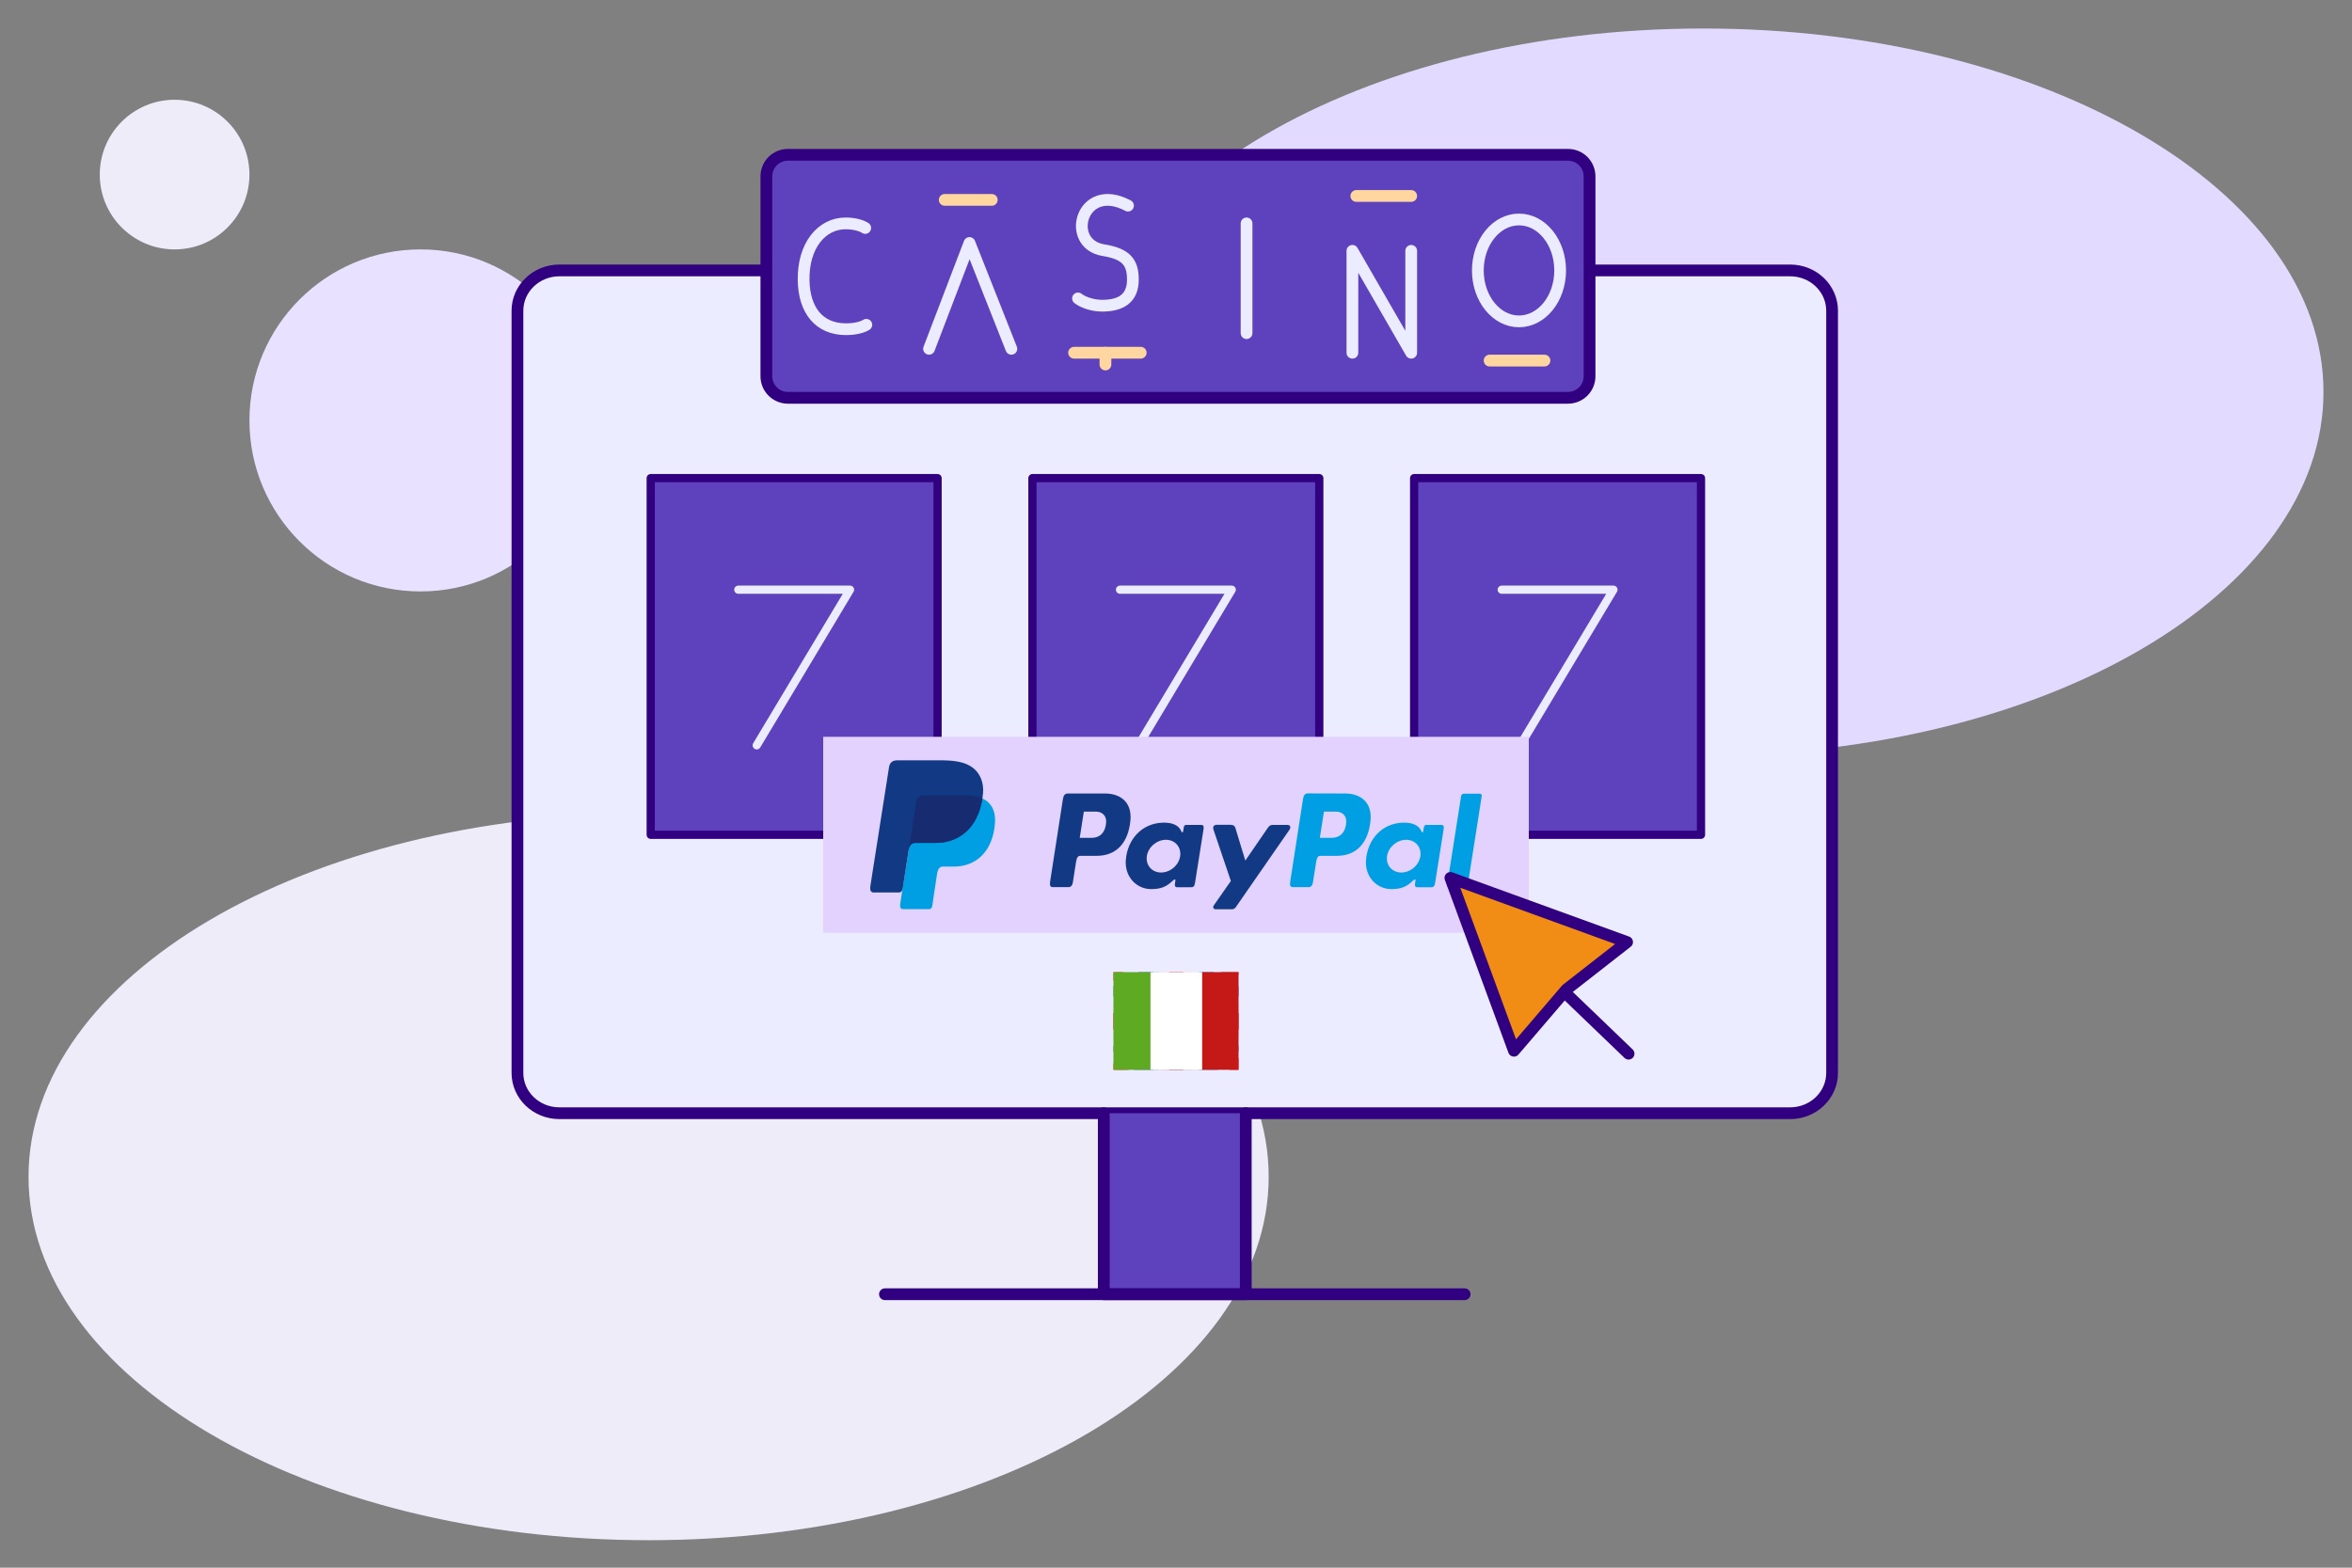 <?xml version="1.0" encoding="UTF-8"?><svg width="600" height="400" viewBox="0 0 600 400" fill="none" xmlns="http://www.w3.org/2000/svg">
<rect x="0" y="0" width="600" height="400" fill="#808080" stroke="none"/>
<path d="M165.459 207.534C78.097 207.534 7.277 249.049 7.277 300.261C7.277 351.473 78.097 392.988 165.459 392.988C252.82 392.988 323.641 351.473 323.641 300.261C323.641 249.049 252.82 207.534 165.459 207.534Z" fill="#EFECF9"/>
<path d="M434.545 7.272C347.183 7.272 276.363 48.787 276.363 99.999C276.363 151.211 347.183 192.727 434.545 192.727C521.906 192.727 592.727 151.211 592.727 99.999C592.727 48.787 521.906 7.272 434.545 7.272Z" fill="#E3DAFF"/>
<path d="M44.542 25.455C33.998 25.455 25.451 34.002 25.451 44.546C25.451 55.089 33.998 63.637 44.542 63.637C55.086 63.637 63.633 55.089 63.633 44.546C63.633 34.002 55.086 25.455 44.542 25.455Z" fill="#EFECF9"/>
<path d="M107.27 63.636C83.17 63.636 63.633 83.172 63.633 107.272C63.633 131.372 83.17 150.908 107.27 150.908C131.37 150.908 150.906 131.372 150.906 107.272C150.906 83.172 131.37 63.636 107.27 63.636Z" fill="#E8E1FF"/>
<path d="M456.672 69H142.698C136.79 69 132 73.601 132 79.277V273.764C132 279.439 136.79 284.041 142.698 284.041H456.672C462.581 284.041 467.37 279.439 467.37 273.764V79.277C467.37 73.601 462.581 69 456.672 69Z" fill="#EBECFF" stroke="#310080" stroke-width="3" stroke-linecap="round" stroke-linejoin="round"/>
<path d="M433.928 122H360.75V213H433.928V122Z" fill="#5D41BD" stroke="#310080" stroke-width="2.096" stroke-linecap="round" stroke-linejoin="round"/>
<path d="M383.094 150.463H411.593L387.791 190.174" stroke="#EBECFF" stroke-width="2.096" stroke-linecap="round" stroke-linejoin="round"/>
<path d="M336.553 122H263.375V213H336.553V122Z" fill="#5D41BD" stroke="#310080" stroke-width="2.096" stroke-linecap="round" stroke-linejoin="round"/>
<path d="M285.719 150.463H314.218L290.416 190.174" stroke="#EBECFF" stroke-width="2.096" stroke-linecap="round" stroke-linejoin="round"/>
<path d="M239.178 122H166V213H239.178V122Z" fill="#5D41BD" stroke="#310080" stroke-width="2.096" stroke-linecap="round" stroke-linejoin="round"/>
<path d="M188.344 150.463H216.843L193.041 190.174" stroke="#EBECFF" stroke-width="2.096" stroke-linecap="round" stroke-linejoin="round"/>
<path d="M317.8 284.043V330.228H281.578V284.043" fill="#5D41BD"/>
<path d="M317.8 284.043V330.228H281.578V284.043" stroke="#310080" stroke-width="3" stroke-linecap="round" stroke-linejoin="round"/>
<path d="M225.75 330.227H373.628" stroke="#310080" stroke-width="3" stroke-linecap="round" stroke-linejoin="round"/>
<rect width="180" height="50" transform="translate(210 188)" fill="#E3D2FD"/>
<g clip-path="url(#clip0_1324_15102)">
<path fill-rule="evenodd" clip-rule="evenodd" d="M235.622 202.934H246.271C251.995 202.934 254.141 205.838 253.811 210.124C253.261 217.204 249.023 221.104 243.382 221.104H240.547C239.777 221.104 239.254 221.629 239.034 223.012L237.823 231.116C237.741 231.641 237.465 231.945 237.053 231.973H230.366C229.733 231.973 229.513 231.475 229.678 230.452L233.75 204.482C233.916 203.431 234.493 202.934 235.622 202.934Z" fill="#009EE3"/>
<path fill-rule="evenodd" clip-rule="evenodd" d="M281.909 202.463C285.514 202.463 288.817 204.427 288.376 209.322C287.826 215.13 284.744 218.338 279.846 218.365H275.58C274.975 218.365 274.672 218.863 274.507 219.886L273.682 225.169C273.544 225.971 273.159 226.358 272.553 226.358H268.591C267.958 226.358 267.738 225.943 267.875 225.031L271.15 203.901C271.315 202.85 271.7 202.463 272.416 202.463H281.909ZM275.443 213.774H278.69C280.726 213.691 282.047 212.281 282.185 209.764C282.267 208.188 281.222 207.082 279.543 207.082H276.488L275.443 213.774ZM299.163 224.726C299.521 224.394 299.906 224.229 299.851 224.643L299.714 225.611C299.659 226.137 299.851 226.386 300.319 226.386H303.841C304.447 226.386 304.722 226.137 304.86 225.224L307.033 211.507C307.144 210.815 306.978 210.483 306.456 210.483H302.576C302.218 210.483 302.053 210.677 301.97 211.202L301.833 212.032C301.75 212.475 301.557 212.558 301.365 212.115C300.704 210.539 299.026 209.847 296.687 209.902C291.266 210.041 287.578 214.189 287.193 219.499C286.89 223.62 289.835 226.856 293.687 226.856C296.494 226.856 297.76 226.026 299.163 224.726ZM296.191 222.624C293.852 222.624 292.229 220.744 292.559 218.448C292.889 216.153 295.091 214.272 297.43 214.272C299.769 214.272 301.392 216.153 301.062 218.448C300.732 220.744 298.558 222.624 296.191 222.624ZM313.941 210.456H310.363C309.62 210.456 309.317 211.009 309.565 211.7L313.996 224.782L309.648 231.004C309.29 231.53 309.565 232 310.088 232H314.106C314.573 232.055 315.041 231.834 315.289 231.419L328.938 211.728C329.351 211.119 329.158 210.483 328.47 210.483H324.673C324.012 210.483 323.764 210.732 323.379 211.285L317.683 219.582L315.151 211.258C315.014 210.732 314.628 210.456 313.941 210.456Z" fill="#113984"/>
<path fill-rule="evenodd" clip-rule="evenodd" d="M343.159 202.463C346.764 202.463 350.067 204.427 349.626 209.322C349.076 215.13 345.994 218.338 341.096 218.366H336.83C336.225 218.366 335.922 218.863 335.757 219.887L334.932 225.169C334.794 225.971 334.409 226.358 333.803 226.358H329.841C329.208 226.358 328.988 225.944 329.125 225.031L332.4 203.874C332.565 202.823 332.95 202.436 333.666 202.436L343.159 202.463ZM336.693 213.775H339.94C341.949 213.692 343.297 212.281 343.435 209.765C343.517 208.188 342.472 207.082 340.793 207.082H337.738L336.693 213.775ZM360.413 224.727C360.771 224.395 361.156 224.229 361.101 224.644L360.964 225.612C360.909 226.137 361.101 226.386 361.569 226.386H365.091C365.697 226.386 365.972 226.137 366.11 225.224L368.283 211.507C368.394 210.815 368.228 210.484 367.706 210.484H363.826C363.468 210.484 363.303 210.677 363.22 211.203L363.083 212.032C363 212.475 362.807 212.558 362.615 212.115C361.954 210.539 360.276 209.847 357.937 209.903C352.516 210.041 348.856 214.19 348.47 219.5C348.168 223.62 351.112 226.856 354.965 226.856C357.772 226.856 359.037 226.027 360.413 224.727ZM357.469 222.625C355.13 222.625 353.506 220.744 353.836 218.449C354.167 216.153 356.368 214.273 358.707 214.273C361.046 214.273 362.67 216.126 362.34 218.449C362.009 220.772 359.808 222.625 357.469 222.625ZM373.732 226.414H369.659C369.384 226.414 369.164 226.22 369.164 225.944C369.164 225.916 369.164 225.888 369.164 225.861L372.741 203.072C372.824 202.74 373.099 202.519 373.429 202.519H377.502C377.777 202.519 377.997 202.712 377.997 202.989C377.997 203.016 377.997 203.044 377.997 203.072L374.42 225.861C374.337 226.192 374.062 226.414 373.732 226.414Z" fill="#009EE3"/>
<path fill-rule="evenodd" clip-rule="evenodd" d="M228.931 194H239.608C242.608 194 246.185 194.111 248.552 196.213C250.148 197.623 250.973 199.863 250.781 202.297C250.12 210.483 245.25 215.074 238.7 215.074H233.472C232.564 215.074 231.986 215.683 231.738 217.287L230.28 226.69C230.17 227.298 229.922 227.658 229.454 227.713H222.85C222.134 227.713 221.859 227.16 222.052 225.943L226.785 195.798C226.978 194.581 227.638 194 228.931 194Z" fill="#113984"/>
<path fill-rule="evenodd" clip-rule="evenodd" d="M231.883 216.347L233.754 204.482C233.919 203.431 234.47 202.934 235.625 202.934H246.275C248.036 202.934 249.467 203.21 250.595 203.736C249.522 211.037 244.844 215.075 238.68 215.075H233.424C232.736 215.075 232.213 215.434 231.883 216.347Z" fill="#172C70"/>
</g>
<g clip-path="url(#clip1_1324_15102)">
<mask id="mask0_1324_15102" style="mask-type:luminance" maskUnits="userSpaceOnUse" x="284" y="247" width="32" height="26">
<path d="M316 247.996H284V272.996H316V247.996Z" fill="white"/>
</mask>
<g mask="url(#mask0_1324_15102)">
<path d="M316 247.998H284V272.998H316V247.998Z" fill="white"/>
<path fill-rule="evenodd" clip-rule="evenodd" d="M284 247.998V272.998H316V247.998H284Z" fill="#2E42A5"/>
<path d="M280.398 271.226L287.398 274.351L316.198 251.33L319.898 246.747L312.398 245.705L300.698 255.601L291.298 262.268L280.398 271.226Z" fill="white"/>
<path d="M281.398 273.413L284.998 275.184L318.498 246.33H313.498L281.398 273.413Z" fill="#F50100"/>
<path d="M319.594 271.226L312.594 274.351L283.794 251.33L280.094 246.747L287.594 245.705L299.394 255.601L308.794 262.268L319.594 271.226Z" fill="white"/>
<path d="M319.297 272.79L315.697 274.561L301.397 262.165L297.197 260.811L279.797 246.748H284.797L302.197 260.498L306.797 262.165L319.297 272.79Z" fill="#F50100"/>
<path fill-rule="evenodd" clip-rule="evenodd" d="M303.8 245.912H296.2V256.329H282V264.662H296.2V275.079H303.8V264.662H318V256.329H303.8V245.912Z" fill="#F50100"/>
<path d="M296.2 245.913V243.83H294.2V245.913H296.2ZM303.8 245.913H305.8V243.83H303.8V245.913ZM296.2 256.33V258.413H298.2V256.33H296.2ZM282 256.33V254.247H280V256.33H282ZM282 264.663H280V266.747H282V264.663ZM296.2 264.663H298.2V262.58H296.2V264.663ZM296.2 275.08H294.2V277.163H296.2V275.08ZM303.8 275.08V277.163H305.8V275.08H303.8ZM303.8 264.663V262.58H301.8V264.663H303.8ZM318 264.663V266.747H320V264.663H318ZM318 256.33H320V254.247H318V256.33ZM303.8 256.33H301.8V258.413H303.8V256.33ZM296.2 247.997H303.8V243.83H296.2V247.997ZM298.2 256.33V245.913H294.2V256.33H298.2ZM282 258.413H296.2V254.247H282V258.413ZM284 264.663V256.33H280V264.663H284ZM296.2 262.58H282V266.747H296.2V262.58ZM298.2 275.08V264.663H294.2V275.08H298.2ZM303.8 272.997H296.2V277.163H303.8V272.997ZM301.8 264.663V275.08H305.8V264.663H301.8ZM318 262.58H303.8V266.747H318V262.58ZM316 256.33V264.663H320V256.33H316ZM303.8 258.413H318V254.247H303.8V258.413ZM301.8 245.913V256.33H305.8V245.913H301.8Z" fill="white"/>
</g>
<g clip-path="url(#clip2_1324_15102)">
<mask id="mask1_1324_15102" style="mask-type:luminance" maskUnits="userSpaceOnUse" x="284" y="247" width="32" height="26">
<path d="M316 247.996H284V272.996H316V247.996Z" fill="white"/>
</mask>
<g mask="url(#mask1_1324_15102)">
<path d="M316 247.998H284V272.998H316V247.998Z" fill="white"/>
<path fill-rule="evenodd" clip-rule="evenodd" d="M284 247.998V272.998H316V247.998H284Z" fill="#2E42A5"/>
<path d="M280.398 271.226L287.398 274.351L316.198 251.33L319.898 246.747L312.398 245.705L300.698 255.601L291.298 262.268L280.398 271.226Z" fill="white"/>
<path d="M281.398 273.413L284.998 275.184L318.498 246.33H313.498L281.398 273.413Z" fill="#F50100"/>
<path d="M319.594 271.226L312.594 274.351L283.794 251.33L280.094 246.747L287.594 245.705L299.394 255.601L308.794 262.268L319.594 271.226Z" fill="white"/>
<path d="M319.297 272.79L315.697 274.561L301.397 262.165L297.197 260.811L279.797 246.748H284.797L302.197 260.498L306.797 262.165L319.297 272.79Z" fill="#F50100"/>
<path fill-rule="evenodd" clip-rule="evenodd" d="M303.8 245.912H296.2V256.329H282V264.662H296.2V275.079H303.8V264.662H318V256.329H303.8V245.912Z" fill="#F50100"/>
<path d="M296.2 245.913V243.83H294.2V245.913H296.2ZM303.8 245.913H305.8V243.83H303.8V245.913ZM296.2 256.33V258.413H298.2V256.33H296.2ZM282 256.33V254.247H280V256.33H282ZM282 264.663H280V266.747H282V264.663ZM296.2 264.663H298.2V262.58H296.2V264.663ZM296.2 275.08H294.2V277.163H296.2V275.08ZM303.8 275.08V277.163H305.8V275.08H303.8ZM303.8 264.663V262.58H301.8V264.663H303.8ZM318 264.663V266.747H320V264.663H318ZM318 256.33H320V254.247H318V256.33ZM303.8 256.33H301.8V258.413H303.8V256.33ZM296.2 247.997H303.8V243.83H296.2V247.997ZM298.2 256.33V245.913H294.2V256.33H298.2ZM282 258.413H296.2V254.247H282V258.413ZM284 264.663V256.33H280V264.663H284ZM296.2 262.58H282V266.747H296.2V262.58ZM298.2 275.08V264.663H294.2V275.08H298.2ZM303.8 272.997H296.2V277.163H303.8V272.997ZM301.8 264.663V275.08H305.8V264.663H301.8ZM318 262.58H303.8V266.747H318V262.58ZM316 256.33V264.663H320V256.33H316ZM303.8 258.413H318V254.247H303.8V258.413ZM301.8 245.913V256.33H305.8V245.913H301.8Z" fill="white"/>
</g>
<g clip-path="url(#clip3_1324_15102)">
<mask id="mask2_1324_15102" style="mask-type:luminance" maskUnits="userSpaceOnUse" x="284" y="247" width="32" height="26">
<path d="M316 247.996H284V272.996H316V247.996Z" fill="white"/>
</mask>
<g mask="url(#mask2_1324_15102)">
<path d="M316 247.998H284V272.998H316V247.998Z" fill="white"/>
<path fill-rule="evenodd" clip-rule="evenodd" d="M284 247.998V272.998H316V247.998H284Z" fill="#2E42A5"/>
<path d="M280.398 271.226L287.398 274.351L316.198 251.33L319.898 246.747L312.398 245.705L300.698 255.601L291.298 262.268L280.398 271.226Z" fill="white"/>
<path d="M281.398 273.413L284.998 275.184L318.498 246.33H313.498L281.398 273.413Z" fill="#F50100"/>
<path d="M319.594 271.226L312.594 274.351L283.794 251.33L280.094 246.747L287.594 245.705L299.394 255.601L308.794 262.268L319.594 271.226Z" fill="white"/>
<path d="M319.297 272.79L315.697 274.561L301.397 262.165L297.197 260.811L279.797 246.748H284.797L302.197 260.498L306.797 262.165L319.297 272.79Z" fill="#F50100"/>
<path fill-rule="evenodd" clip-rule="evenodd" d="M303.8 245.912H296.2V256.329H282V264.662H296.2V275.079H303.8V264.662H318V256.329H303.8V245.912Z" fill="#F50100"/>
<path d="M296.2 245.913V243.83H294.2V245.913H296.2ZM303.8 245.913H305.8V243.83H303.8V245.913ZM296.2 256.33V258.413H298.2V256.33H296.2ZM282 256.33V254.247H280V256.33H282ZM282 264.663H280V266.747H282V264.663ZM296.2 264.663H298.2V262.58H296.2V264.663ZM296.2 275.08H294.2V277.163H296.2V275.08ZM303.8 275.08V277.163H305.8V275.08H303.8ZM303.8 264.663V262.58H301.8V264.663H303.8ZM318 264.663V266.747H320V264.663H318ZM318 256.33H320V254.247H318V256.33ZM303.8 256.33H301.8V258.413H303.8V256.33ZM296.2 247.997H303.8V243.83H296.2V247.997ZM298.2 256.33V245.913H294.2V256.33H298.2ZM282 258.413H296.2V254.247H282V258.413ZM284 264.663V256.33H280V264.663H284ZM296.2 262.58H282V266.747H296.2V262.58ZM298.2 275.08V264.663H294.2V275.08H298.2ZM303.8 272.997H296.2V277.163H303.8V272.997ZM301.8 264.663V275.08H305.8V264.663H301.8ZM318 262.58H303.8V266.747H318V262.58ZM316 256.33V264.663H320V256.33H316ZM303.8 258.413H318V254.247H303.8V258.413ZM301.8 245.913V256.33H305.8V245.913H301.8Z" fill="white"/>
</g>
<g clip-path="url(#clip4_1324_15102)">
<mask id="mask3_1324_15102" style="mask-type:luminance" maskUnits="userSpaceOnUse" x="284" y="248" width="33" height="26">
<path d="M316.116 248H284V273.291H316.116V248Z" fill="white"/>
</mask>
<g mask="url(#mask3_1324_15102)">
<path d="M316.116 248H284V273.291H316.116V248Z" fill="white"/>
<path fill-rule="evenodd" clip-rule="evenodd" d="M284 248V273.291H316.116V248H284Z" fill="#2E42A5"/>
<path d="M280.383 271.502L287.408 274.663L316.313 251.374L320.026 246.737L312.499 245.684L300.757 255.695L291.322 262.439L280.383 271.502Z" fill="white"/>
<path d="M281.391 273.713L285.004 275.505L318.625 246.314H313.607L281.391 273.713Z" fill="#F50100"/>
<path d="M319.73 271.502L312.704 274.663L283.799 251.374L280.086 246.737L287.613 245.684L299.456 255.695L308.89 262.439L319.73 271.502Z" fill="white"/>
<path d="M319.425 273.081L315.812 274.873L301.46 262.333L297.244 260.963L279.781 246.736H284.799L302.263 260.646L306.879 262.333L319.425 273.081Z" fill="#F50100"/>
<path fill-rule="evenodd" clip-rule="evenodd" d="M303.871 245.893H296.244V256.431H281.992V264.861H296.244V275.399H303.871V264.861H318.123V256.431H303.871V245.893Z" fill="#F50100"/>
<path d="M296.243 245.893V243.785H294.236V245.893H296.243ZM303.871 245.893H305.878V243.785H303.871V245.893ZM296.243 256.431V258.538H298.251V256.431H296.243ZM281.992 256.431V254.323H279.984V256.431H281.992ZM281.992 264.861H279.984V266.969H281.992V264.861ZM296.243 264.861H298.251V262.754H296.243V264.861ZM296.243 275.399H294.236V277.507H296.243V275.399ZM303.871 275.399V277.507H305.878V275.399H303.871ZM303.871 264.861V262.754H301.864V264.861H303.871ZM318.123 264.861V266.969H320.13V264.861H318.123ZM318.123 256.431H320.13V254.323H318.123V256.431ZM303.871 256.431H301.864V258.538H303.871V256.431ZM296.243 248H303.871V243.785H296.243V248ZM298.251 256.431V245.893H294.236V256.431H298.251ZM281.992 258.538H296.243V254.323H281.992V258.538ZM283.999 264.861V256.431H279.984V264.861H283.999ZM296.243 262.754H281.992V266.969H296.243V262.754ZM298.251 275.399V264.861H294.236V275.399H298.251ZM303.871 273.292H296.243V277.507H303.871V273.292ZM301.864 264.861V275.399H305.878V264.861H301.864ZM318.123 262.754H303.871V266.969H318.123V262.754ZM316.115 256.431V264.861H320.13V256.431H316.115ZM303.871 258.538H318.123V254.323H303.871V258.538ZM301.864 245.893V256.431H305.878V245.893H301.864Z" fill="white"/>
</g>
<g clip-path="url(#clip5_1324_15102)">
<mask id="mask4_1324_15102" style="mask-type:luminance" maskUnits="userSpaceOnUse" x="284" y="248" width="33" height="26">
<path d="M316.116 248H284V273.291H316.116V248Z" fill="white"/>
</mask>
<g mask="url(#mask4_1324_15102)">
<path d="M316.116 248H284V273.291H316.116V248Z" fill="white"/>
<path fill-rule="evenodd" clip-rule="evenodd" d="M284 248V273.291H316.116V248H284Z" fill="#2E42A5"/>
<path d="M280.383 271.502L287.408 274.663L316.313 251.374L320.026 246.737L312.499 245.684L300.757 255.695L291.322 262.439L280.383 271.502Z" fill="white"/>
<path d="M281.391 273.713L285.004 275.505L318.625 246.314H313.607L281.391 273.713Z" fill="#F50100"/>
<path d="M319.73 271.502L312.704 274.663L283.799 251.374L280.086 246.737L287.613 245.684L299.456 255.695L308.89 262.439L319.73 271.502Z" fill="white"/>
<path d="M319.425 273.081L315.812 274.873L301.46 262.333L297.244 260.963L279.781 246.736H284.799L302.263 260.646L306.879 262.333L319.425 273.081Z" fill="#F50100"/>
<path fill-rule="evenodd" clip-rule="evenodd" d="M303.871 245.893H296.244V256.431H281.992V264.861H296.244V275.399H303.871V264.861H318.123V256.431H303.871V245.893Z" fill="#F50100"/>
<path d="M296.243 245.893V243.785H294.236V245.893H296.243ZM303.871 245.893H305.878V243.785H303.871V245.893ZM296.243 256.431V258.538H298.251V256.431H296.243ZM281.992 256.431V254.323H279.984V256.431H281.992ZM281.992 264.861H279.984V266.969H281.992V264.861ZM296.243 264.861H298.251V262.754H296.243V264.861ZM296.243 275.399H294.236V277.507H296.243V275.399ZM303.871 275.399V277.507H305.878V275.399H303.871ZM303.871 264.861V262.754H301.864V264.861H303.871ZM318.123 264.861V266.969H320.13V264.861H318.123ZM318.123 256.431H320.13V254.323H318.123V256.431ZM303.871 256.431H301.864V258.538H303.871V256.431ZM296.243 248H303.871V243.785H296.243V248ZM298.251 256.431V245.893H294.236V256.431H298.251ZM281.992 258.538H296.243V254.323H281.992V258.538ZM283.999 264.861V256.431H279.984V264.861H283.999ZM296.243 262.754H281.992V266.969H296.243V262.754ZM298.251 275.399V264.861H294.236V275.399H298.251ZM303.871 273.292H296.243V277.507H303.871V273.292ZM301.864 264.861V275.399H305.878V264.861H301.864ZM318.123 262.754H303.871V266.969H318.123V262.754ZM316.115 256.431V264.861H320.13V256.431H316.115ZM303.871 258.538H318.123V254.323H303.871V258.538ZM301.864 245.893V256.431H305.878V245.893H301.864Z" fill="white"/>
</g>
<g clip-path="url(#clip6_1324_15102)">
<mask id="mask5_1324_15102" style="mask-type:luminance" maskUnits="userSpaceOnUse" x="282" y="246" width="36" height="29">
<path d="M317.558 246.467H282.555V274.824H317.558V246.467Z" fill="white"/>
</mask>
<g mask="url(#mask5_1324_15102)">
<path d="M317.558 246.467H282.555V274.824H317.558V246.467Z" fill="white"/>
<path fill-rule="evenodd" clip-rule="evenodd" d="M306.617 246.467H317.556V274.824H306.617V246.467Z" fill="#C51918"/>
<path fill-rule="evenodd" clip-rule="evenodd" d="M282.555 246.467H295.681V274.824H282.555V246.467Z" fill="#5EAA22"/>
<path fill-rule="evenodd" clip-rule="evenodd" d="M293.492 246.467H306.618V274.824H293.492V246.467Z" fill="white"/>
</g>
</g>
</g>
</g>
</g>
</g>
</g>
<path d="M400 39.5C403.038 39.5 405.5 41.962 405.5 45V96C405.5 99.038 403.038 101.5 400 101.5H201C197.962 101.5 195.5 99.038 195.5 96V45C195.5 41.962 197.962 39.5 201 39.5H400Z" fill="#5D41BD" stroke="#310080" stroke-width="3"/>
<path d="M237 89L247.32 62L258 89" stroke="#EBECFF" stroke-width="3" stroke-linecap="round" stroke-linejoin="round"/>
<path d="M221 82.875C220.17 83.421 218.299 84 215.841 84C208.86 84 205.162 79.06 205.005 71.6C204.817 62.666 209.609 57 215.722 57C218.089 57 219.9 57.619 220.72 58.165" stroke="#EBECFF" stroke-width="3" stroke-linecap="round" stroke-linejoin="round"/>
<path d="M318 57V85" stroke="#EBECFF" stroke-width="3" stroke-linecap="round" stroke-linejoin="round"/>
<path d="M345 90V64L360 90V64" stroke="#EBECFF" stroke-width="3" stroke-linecap="round" stroke-linejoin="round"/>
<path d="M377 69C377 76.181 381.7 82 387.5 82C393.3 82 398 76.181 398 69C398 61.819 393.3 56 387.5 56C381.7 56 377 61.819 377 69Z" stroke="#EBECFF" stroke-width="3" stroke-linecap="round" stroke-linejoin="round"/>
<path d="M287.755 52.468C275.808 46.135 271.597 62.244 281.502 63.834C287.406 64.782 288.978 67.02 289 71.299C289.022 76.075 286.039 78 281.148 78C278.824 78 276.289 77.18 275 76.142" stroke="#EBECFF" stroke-width="3" stroke-linecap="round" stroke-linejoin="round"/>
<path d="M241 51H253" stroke="#FFD6A0" stroke-width="3" stroke-linecap="round" stroke-linejoin="round"/>
<path d="M274 90H291" stroke="#FFD6A0" stroke-width="3" stroke-linecap="round" stroke-linejoin="round"/>
<path d="M346 50H360" stroke="#FFD6A0" stroke-width="3" stroke-linecap="round" stroke-linejoin="round"/>
<path d="M282 90V93" stroke="#FFD6A0" stroke-width="3" stroke-linecap="round" stroke-linejoin="round"/>
<path d="M380 92H394" stroke="#FFD6A0" stroke-width="3" stroke-linecap="round" stroke-linejoin="round"/>
<path d="M386.216 268.1L399.618 252.447L415.073 240.376L370 224L386.216 268.1Z" fill="#F18D15" stroke="#310080" stroke-width="3" stroke-linecap="round" stroke-linejoin="round"/>
<path d="M400 254L415.453 268.851" stroke="#310080" stroke-width="3" stroke-linecap="round" stroke-linejoin="round"/>
<defs>
<clipPath id="clip0_1324_15102">
<rect width="156" height="38" fill="white" transform="translate(222 194)"/>
</clipPath>
<clipPath id="clip1_1324_15102">
<rect width="32" height="25" fill="white" transform="translate(284 248)"/>
</clipPath>
<clipPath id="clip2_1324_15102">
<rect width="32" height="25" fill="white" transform="translate(284 248)"/>
</clipPath>
<clipPath id="clip3_1324_15102">
<rect width="32" height="25" fill="white" transform="translate(284 248)"/>
</clipPath>
<clipPath id="clip4_1324_15102">
<rect width="32.116" height="25.291" fill="white" transform="translate(284 248)"/>
</clipPath>
<clipPath id="clip5_1324_15102">
<rect width="32.116" height="25.291" fill="white" transform="translate(284 248)"/>
</clipPath>
<clipPath id="clip6_1324_15102">
<rect width="35.003" height="28.357" fill="white" transform="translate(282.555 246.467)"/>
</clipPath>
</defs>
</svg>
